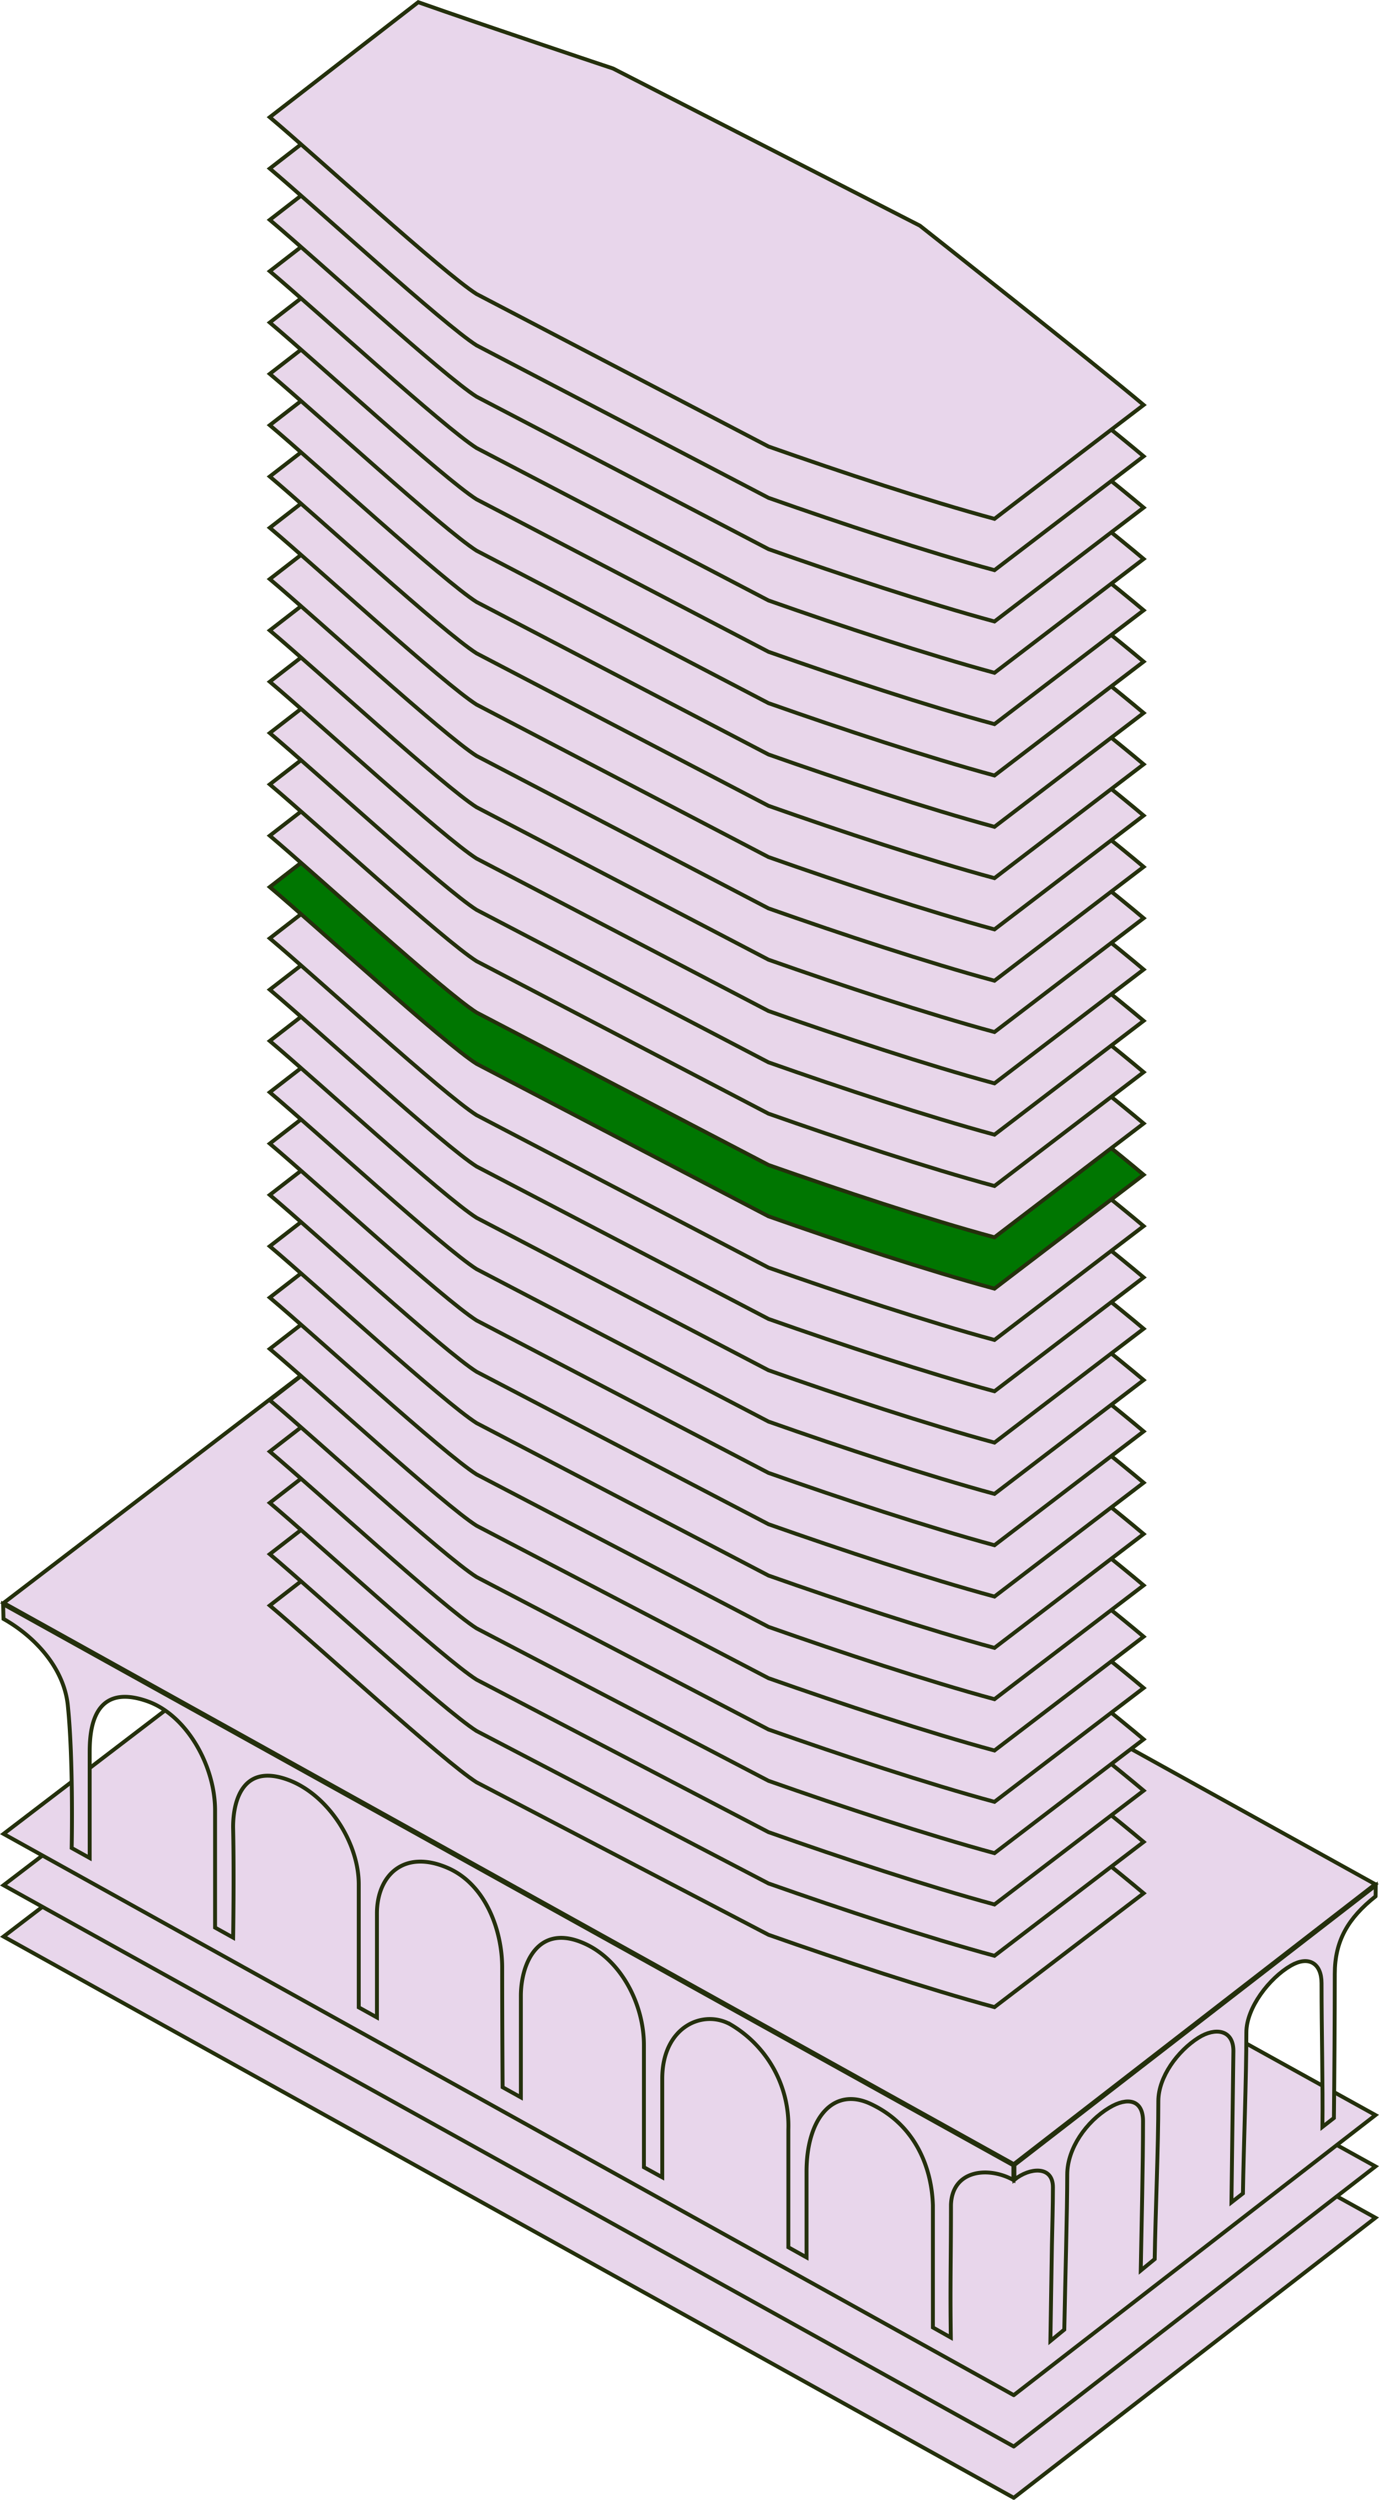 <?xml version="1.0" encoding="UTF-8"?>
<svg xmlns="http://www.w3.org/2000/svg" width="176.949" height="320.531" viewBox="0 0 176.949 320.531">
  <g id="levels" transform="translate(0.111 0.001)">
    <g id="Group_123" data-name="Group 123" transform="translate(0.29 0.28)">
      <path id="Path_71" data-name="Path 71" d="M130.083,753.518.46,681.55l46.611-35.6L176.5,717.608l-46.414,35.91Z" transform="translate(-0.404 -433.518)" fill="#e8d6eb" stroke="#24300c" stroke-miterlimit="10" stroke-width="0.5"></path>
      <path id="Path_72" data-name="Path 72" d="M130.083,733.518.46,661.55l46.611-35.6L176.5,697.608l-46.414,35.91Z" transform="translate(-0.404 -420.1)" fill="#e8d6eb" stroke="#24300c" stroke-miterlimit="10" stroke-width="0.5"></path>
      <path id="Path_73" data-name="Path 73" d="M130.083,713.518.46,641.55l46.611-35.6L176.5,677.608l-46.414,35.91Z" transform="translate(-0.404 -406.682)" fill="#e8d6eb" stroke="#24300c" stroke-miterlimit="10" stroke-width="0.5"></path>
      <g id="Group_122" data-name="Group 122" transform="translate(0 205.409)">
        <path id="Path_74" data-name="Path 74" d="M129.917,696.564.29,624.61.336,626.5c4.054,2.281,7.753,6.305,8.25,11.054.74,7.1.5,18.323.5,18.323l2.31,1.28V643.815c0-2.287.007-9.359,7.4-6.756,5.019,1.767,8.691,8.23,8.691,14v15.023l2.317,1.287s.128-8,0-13.976c-.056-2.633.717-8.662,7.161-6.213,4.969,1.889,8.958,7.941,8.958,13.358v15.773l2.333,1.293V664.271c0-4.857,3.426-8.28,9.07-5.844,4.861,2.1,7,7.984,7,12.782,0,6.759.056,15.342.056,15.342l2.343,1.3v-13c0-4.183,2.228-9.428,8.227-6.694,4.683,2.136,7.562,7.8,7.562,12.986v15.668l2.353,1.29V685.451c0-6.674,5.272-8.981,8.839-6.9a15.04,15.04,0,0,1,7.342,13.423v15.1l2.333,1.3v-11c0-6.858,3.436-10.909,8.191-8.7,6.042,2.807,7.9,8.615,8.023,13.022v15.661l2.3,1.293c-.1-7,.02-9.652.02-17,.138-4.482,4.755-5,8.007-3.2v-1.886Z" transform="translate(-0.29 -624.61)" fill="#e8d6eb" stroke="#24300c" stroke-miterlimit="10" stroke-width="0.5"></path>
        <path id="Path_75" data-name="Path 75" d="M441.038,735.605c-3.518,2.787-5.239,5.687-5.239,9.958,0,5.308-.056,13.776-.112,18.468l-1.471,1.145c.066-5.417-.115-12.36-.115-18.432,0-2.57-1.662-3.561-3.926-2.258-2.764,1.593-5.72,5.41-5.72,8.56,0,5.966-.352,14.661-.441,20.653l-1.474,1.149.25-19.423c0-2.718-2.32-3.054-4.482-1.685-2.649,1.675-5.15,5.019-5.15,8.128,0,5.868-.365,14.276-.467,20.255l-1.79,1.468c.1-5.5.293-13.46.293-19.173,0-2.731-1.984-3.123-4.331-1.708-2.929,1.764-5.394,5.213-5.394,8.579,0,4.64-.267,14.045-.378,19.877l-1.784,1.461c.066-3.311.128-8.925.194-12.235.046-2.317.132-5.157.132-7.48,0-2.81-2.995-2.544-4.943-.968v-1.889l46.365-35.847-.016,1.392Z" transform="translate(-264.926 -698.142)" fill="#e8d6eb" stroke="#24300c" stroke-miterlimit="10" stroke-width="0.5"></path>
      </g>
      <path id="Path_76" data-name="Path 76" d="M130.1,623.518.48,551.557l46.6-35.607,129.4,71.671L130.1,623.515Z" transform="translate(-0.417 -346.299)" fill="#e8d6eb" stroke="#24300c" stroke-miterlimit="10" stroke-width="0.5"></path>
      <path id="Path_77" data-name="Path 77" d="M130.841,617.7c-4.255-2.708-20.512-17.6-26.531-22.671l19.047-14.746c8.336,2.945,25.007,8.507,25.007,8.507l39.368,20.15s22.73,17.929,28.709,22.987l-19.143,14.6h0c-8.688-2.353-19.485-5.927-28.992-9.274L130.841,617.7Z" transform="translate(-70.093 -389.447)" fill="#e8d6eb" stroke="#24300c" stroke-miterlimit="10" stroke-width="0.5"></path>
      <path id="Path_78" data-name="Path 78" d="M130.841,597.7c-4.255-2.708-20.512-17.6-26.531-22.671l19.047-14.746c8.336,2.945,25.007,8.507,25.007,8.507l39.368,20.15s22.73,17.929,28.709,22.987l-19.143,14.6h0c-8.688-2.353-19.485-5.927-28.992-9.274L130.841,597.7Z" transform="translate(-70.093 -376.028)" fill="#e8d6eb" stroke="#24300c" stroke-miterlimit="10" stroke-width="0.5"></path>
      <path id="Path_79" data-name="Path 79" d="M130.841,577.7c-4.255-2.708-20.512-17.6-26.531-22.671l19.047-14.746c8.336,2.945,25.007,8.507,25.007,8.507l39.368,20.15s22.73,17.929,28.709,22.987l-19.143,14.6h0c-8.688-2.353-19.485-5.927-28.992-9.274L130.841,577.7Z" transform="translate(-70.093 -362.608)" fill="#e8d6eb" stroke="#24300c" stroke-miterlimit="10" stroke-width="0.5"></path>
      <path id="Path_80" data-name="Path 80" d="M130.841,557.7c-4.255-2.708-20.512-17.6-26.531-22.671l19.047-14.746c8.336,2.945,25.007,8.507,25.007,8.507l39.368,20.15s22.73,17.929,28.709,22.987l-19.143,14.6h0c-8.688-2.353-19.485-5.927-28.992-9.274L130.841,557.7Z" transform="translate(-70.093 -349.188)" fill="#e8d6eb" stroke="#24300c" stroke-miterlimit="10" stroke-width="0.5"></path>
      <path id="Path_81" data-name="Path 81" d="M130.841,537.7c-4.255-2.708-20.512-17.6-26.531-22.671l19.047-14.746c8.336,2.945,25.007,8.507,25.007,8.507l39.368,20.15s22.73,17.929,28.709,22.987l-19.143,14.6h0c-8.688-2.353-19.485-5.927-28.992-9.274L130.841,537.7Z" transform="translate(-70.093 -335.769)" fill="#e8d6eb" stroke="#24300c" stroke-miterlimit="10" stroke-width="0.5"></path>
      <path id="Path_82" data-name="Path 82" d="M130.841,517.7c-4.255-2.708-20.512-17.6-26.531-22.671l19.047-14.746c8.336,2.945,25.007,8.507,25.007,8.507l39.368,20.15s22.73,17.929,28.709,22.987l-19.143,14.6h0c-8.688-2.353-19.485-5.927-28.992-9.274L130.841,517.7Z" transform="translate(-70.093 -322.349)" fill="#e8d6eb" stroke="#24300c" stroke-miterlimit="10" stroke-width="0.5"></path>
      <path id="Path_83" data-name="Path 83" d="M130.841,497.7c-4.255-2.708-20.512-17.6-26.531-22.671l19.047-14.746c8.336,2.945,25.007,8.507,25.007,8.507l39.368,20.15s22.73,17.929,28.709,22.987l-19.143,14.6h0c-8.688-2.353-19.485-5.927-28.992-9.274L130.841,497.7Z" transform="translate(-70.093 -308.93)" fill="#e8d6eb" stroke="#24300c" stroke-miterlimit="10" stroke-width="0.5"></path>
      <path id="Path_84" data-name="Path 84" d="M130.841,477.7c-4.255-2.708-20.512-17.6-26.531-22.671l19.047-14.746c8.336,2.945,25.007,8.507,25.007,8.507l39.368,20.15s22.73,17.929,28.709,22.987l-19.143,14.6h0c-8.688-2.353-19.485-5.927-28.992-9.274L130.841,477.7Z" transform="translate(-70.093 -295.51)" fill="#e8d6eb" stroke="#24300c" stroke-miterlimit="10" stroke-width="0.5"></path>
      <path id="Path_85" data-name="Path 85" d="M130.841,457.7c-4.255-2.708-20.512-17.6-26.531-22.671l19.047-14.746c8.336,2.945,25.007,8.507,25.007,8.507l39.368,20.15s22.73,17.929,28.709,22.987l-19.143,14.6h0c-8.688-2.353-19.485-5.927-28.992-9.274L130.841,457.7Z" transform="translate(-70.093 -282.091)" fill="#e8d6eb" stroke="#24300c" stroke-miterlimit="10" stroke-width="0.5"></path>
      <path id="Path_86" data-name="Path 86" d="M130.841,437.7c-4.255-2.708-20.512-17.6-26.531-22.671l19.047-14.746c8.336,2.945,25.007,8.507,25.007,8.507l39.368,20.15s22.73,17.929,28.709,22.987l-19.143,14.6h0c-8.688-2.353-19.485-5.927-28.992-9.274L130.841,437.7Z" transform="translate(-70.093 -268.671)" fill="#e8d6eb" stroke="#24300c" stroke-miterlimit="10" stroke-width="0.5"></path>
      <path id="Path_87" data-name="Path 87" d="M130.841,417.7c-4.255-2.708-20.512-17.6-26.531-22.671l19.047-14.746c8.336,2.945,25.007,8.507,25.007,8.507l39.368,20.15s22.73,17.929,28.709,22.987l-19.143,14.6h0c-8.688-2.353-19.485-5.927-28.992-9.274L130.841,417.7Z" transform="translate(-70.093 -255.252)" fill="#e8d6eb" stroke="#24300c" stroke-miterlimit="10" stroke-width="0.5"></path>
      <path id="Path_88" data-name="Path 88" d="M130.841,397.7c-4.255-2.708-20.512-17.6-26.531-22.671l19.047-14.746c8.336,2.945,25.007,8.507,25.007,8.507l39.368,20.15s22.73,17.929,28.709,22.987l-19.143,14.6h0c-8.688-2.353-19.485-5.927-28.992-9.274L130.841,397.7Z" transform="translate(-70.093 -241.832)" fill="#e8d6eb" stroke="#24300c" stroke-miterlimit="10" stroke-width="0.5"></path>
      <path id="Path_89" data-name="Path 89" d="M130.841,377.7c-4.255-2.708-20.512-17.6-26.531-22.671l19.047-14.746c8.336,2.945,25.007,8.507,25.007,8.507l39.368,20.15s22.73,17.929,28.709,22.987l-19.143,14.6h0c-8.688-2.353-19.485-5.927-28.992-9.274L130.841,377.7Z" transform="translate(-70.093 -228.412)" fill="#e8d6eb" stroke="#24300c" stroke-miterlimit="10" stroke-width="0.5"></path>
      <path id="Path_90" data-name="Path 90" d="M130.841,357.7c-4.255-2.708-20.512-17.6-26.531-22.671l19.047-14.746c8.336,2.945,25.007,8.507,25.007,8.507l39.368,20.15s22.73,17.929,28.709,22.987l-19.143,14.6h0c-8.688-2.353-19.485-5.927-28.992-9.274L130.841,357.7Z" transform="translate(-70.093 -214.993)" fill="#e8d6eb" stroke="#24300c" stroke-miterlimit="10" stroke-width="0.5"></path>
      <path id="Path_91" data-name="Path 91" d="M130.841,337.7c-4.255-2.708-20.512-17.6-26.531-22.671l19.047-14.746c8.336,2.945,25.007,8.507,25.007,8.507l39.368,20.15s22.73,17.929,28.709,22.987l-19.143,14.6h0c-8.688-2.353-19.485-5.927-28.992-9.274L130.841,337.7Z" transform="translate(-70.093 -201.573)" fill="#007601" stroke="#24300c" stroke-miterlimit="10" stroke-width="0.5"></path>
      <path id="Path_92" data-name="Path 92" d="M130.841,317.7c-4.255-2.708-20.512-17.6-26.531-22.671l19.047-14.746c8.336,2.945,25.007,8.507,25.007,8.507l39.368,20.15s22.73,17.929,28.709,22.987l-19.143,14.6h0c-8.688-2.353-19.485-5.927-28.992-9.274L130.841,317.7Z" transform="translate(-70.093 -188.154)" fill="#e8d6ea" stroke="#24300c" stroke-miterlimit="10" stroke-width="0.5"></path>
      <path id="Path_93" data-name="Path 93" d="M130.841,297.7c-4.255-2.708-20.512-17.6-26.531-22.671l19.047-14.746c8.336,2.945,25.007,8.507,25.007,8.507l39.368,20.15s22.73,17.929,28.709,22.987l-19.143,14.6h0c-8.688-2.353-19.485-5.927-28.992-9.274L130.841,297.7Z" transform="translate(-70.093 -174.734)" fill="#e8d6ea" stroke="#24300c" stroke-miterlimit="10" stroke-width="0.5"></path>
      <path id="Path_94" data-name="Path 94" d="M130.841,277.7c-4.255-2.708-20.512-17.6-26.531-22.671l19.047-14.746c8.336,2.945,25.007,8.507,25.007,8.507l39.368,20.15s22.73,17.929,28.709,22.987l-19.143,14.6h0c-8.688-2.353-19.485-5.927-28.992-9.274L130.841,277.7Z" transform="translate(-70.093 -161.315)" fill="#e8d6ea" stroke="#24300c" stroke-miterlimit="10" stroke-width="0.5"></path>
      <path id="Path_95" data-name="Path 95" d="M130.841,257.7c-4.255-2.708-20.512-17.6-26.531-22.671l19.047-14.746c8.336,2.945,25.007,8.507,25.007,8.507l39.368,20.15s22.73,17.929,28.709,22.987l-19.143,14.6h0c-8.688-2.353-19.485-5.927-28.992-9.274L130.841,257.7Z" transform="translate(-70.093 -147.895)" fill="#e8d6ea" stroke="#24300c" stroke-miterlimit="10" stroke-width="0.5"></path>
      <path id="Path_96" data-name="Path 96" d="M130.841,237.7c-4.255-2.708-20.512-17.6-26.531-22.671l19.047-14.746c8.336,2.945,25.007,8.507,25.007,8.507l39.368,20.15s22.73,17.929,28.709,22.987l-19.143,14.6h0c-8.688-2.353-19.485-5.927-28.992-9.274L130.841,237.7Z" transform="translate(-70.093 -134.476)" fill="#e8d6ea" stroke="#24300c" stroke-miterlimit="10" stroke-width="0.5"></path>
      <path id="Path_97" data-name="Path 97" d="M130.841,217.7c-4.255-2.708-20.512-17.6-26.531-22.671l19.047-14.746c8.336,2.945,25.007,8.507,25.007,8.507l39.368,20.15s22.73,17.929,28.709,22.987l-19.143,14.6h0c-8.688-2.353-19.485-5.927-28.992-9.274L130.841,217.7Z" transform="translate(-70.093 -121.056)" fill="#e8d6ea" stroke="#24300c" stroke-miterlimit="10" stroke-width="0.5"></path>
      <path id="Path_98" data-name="Path 98" d="M130.841,197.7c-4.255-2.708-20.512-17.6-26.531-22.671l19.047-14.746c8.336,2.945,25.007,8.507,25.007,8.507l39.368,20.15s22.73,17.929,28.709,22.987l-19.143,14.6h0c-8.688-2.353-19.485-5.927-28.992-9.274L130.841,197.7Z" transform="translate(-70.093 -107.636)" fill="#e8d6ea" stroke="#24300c" stroke-miterlimit="10" stroke-width="0.5"></path>
      <path id="Path_99" data-name="Path 99" d="M130.841,177.7c-4.255-2.708-20.512-17.6-26.531-22.671l19.047-14.746c8.336,2.945,25.007,8.507,25.007,8.507l39.368,20.15s22.73,17.929,28.709,22.987l-19.143,14.6h0c-8.688-2.353-19.485-5.927-28.992-9.274L130.841,177.7Z" transform="translate(-70.093 -94.208)" fill="#e8d6ea" stroke="#24300c" stroke-miterlimit="10" stroke-width="0.5"></path>
      <path id="Path_100" data-name="Path 100" d="M130.841,157.7c-4.255-2.708-20.512-17.6-26.531-22.671l19.047-14.746c8.336,2.945,25.007,8.507,25.007,8.507l39.368,20.15s22.73,17.929,28.709,22.987l-19.143,14.6h0c-8.688-2.353-19.485-5.927-28.992-9.274L130.841,157.7Z" transform="translate(-70.093 -80.79)" fill="#e8d6ea" stroke="#24300c" stroke-miterlimit="10" stroke-width="0.5"></path>
      <path id="Path_101" data-name="Path 101" d="M130.841,137.7c-4.255-2.708-20.512-17.6-26.531-22.671l19.047-14.746c8.336,2.945,25.007,8.507,25.007,8.507l39.368,20.15s22.73,17.929,28.709,22.987l-19.143,14.6h0c-8.688-2.353-19.485-5.927-28.992-9.274L130.841,137.7Z" transform="translate(-70.093 -67.371)" fill="#e8d6ea" stroke="#24300c" stroke-miterlimit="10" stroke-width="0.5"></path>
      <path id="Path_102" data-name="Path 102" d="M130.841,117.7c-4.255-2.708-20.512-17.6-26.531-22.671L123.357,80.28c8.336,2.945,25.007,8.507,25.007,8.507l39.368,20.15s22.73,17.929,28.709,22.987l-19.143,14.6h0c-8.688-2.353-19.485-5.927-28.992-9.274L130.841,117.7Z" transform="translate(-70.093 -53.953)" fill="#e8d6ea" stroke="#24300c" stroke-miterlimit="10" stroke-width="0.5"></path>
      <path id="Path_103" data-name="Path 103" d="M130.841,97.7c-4.255-2.708-20.512-17.6-26.531-22.671L123.357,60.28c8.336,2.945,25.007,8.507,25.007,8.507l39.368,20.15s22.73,17.929,28.709,22.987l-19.143,14.6h0c-8.688-2.353-19.485-5.927-28.992-9.274L130.841,97.7Z" transform="translate(-70.093 -40.535)" fill="#e8d6ea" stroke="#24300c" stroke-miterlimit="10" stroke-width="0.5"></path>
      <path id="Path_104" data-name="Path 104" d="M130.841,77.7c-4.255-2.708-20.512-17.6-26.531-22.671L123.357,40.28c8.336,2.945,25.007,8.507,25.007,8.507l39.368,20.15s22.73,17.929,28.709,22.987l-19.143,14.6h0c-8.688-2.353-19.485-5.927-28.992-9.274L130.841,77.7Z" transform="translate(-70.093 -27.117)" fill="#e8d6ea" stroke="#24300c" stroke-miterlimit="10" stroke-width="0.5"></path>
      <path id="Path_105" data-name="Path 105" d="M130.841,57.7c-4.255-2.708-20.512-17.6-26.531-22.671L123.357,20.28c8.336,2.945,25.007,8.507,25.007,8.507l39.368,20.15s22.73,17.929,28.709,22.987L197.3,86.528h0c-8.688-2.353-19.485-5.927-28.992-9.274L130.841,57.7Z" transform="translate(-70.093 -13.698)" fill="#e8d6ea" stroke="#24300c" stroke-miterlimit="10" stroke-width="0.5"></path>
      <path id="Path_106" data-name="Path 106" d="M130.841,37.7c-4.255-2.708-20.512-17.6-26.531-22.671L123.357.28c8.336,2.945,25.007,8.507,25.007,8.507l39.368,20.15s22.73,17.929,28.709,22.987L197.3,66.528h0c-8.688-2.353-19.485-5.927-28.992-9.274L130.841,37.7Z" transform="translate(-70.093 -0.28)" fill="#e8d6eb" stroke="#24300c" stroke-miterlimit="10" stroke-width="0.5"></path>
    </g>
  </g>
</svg>
